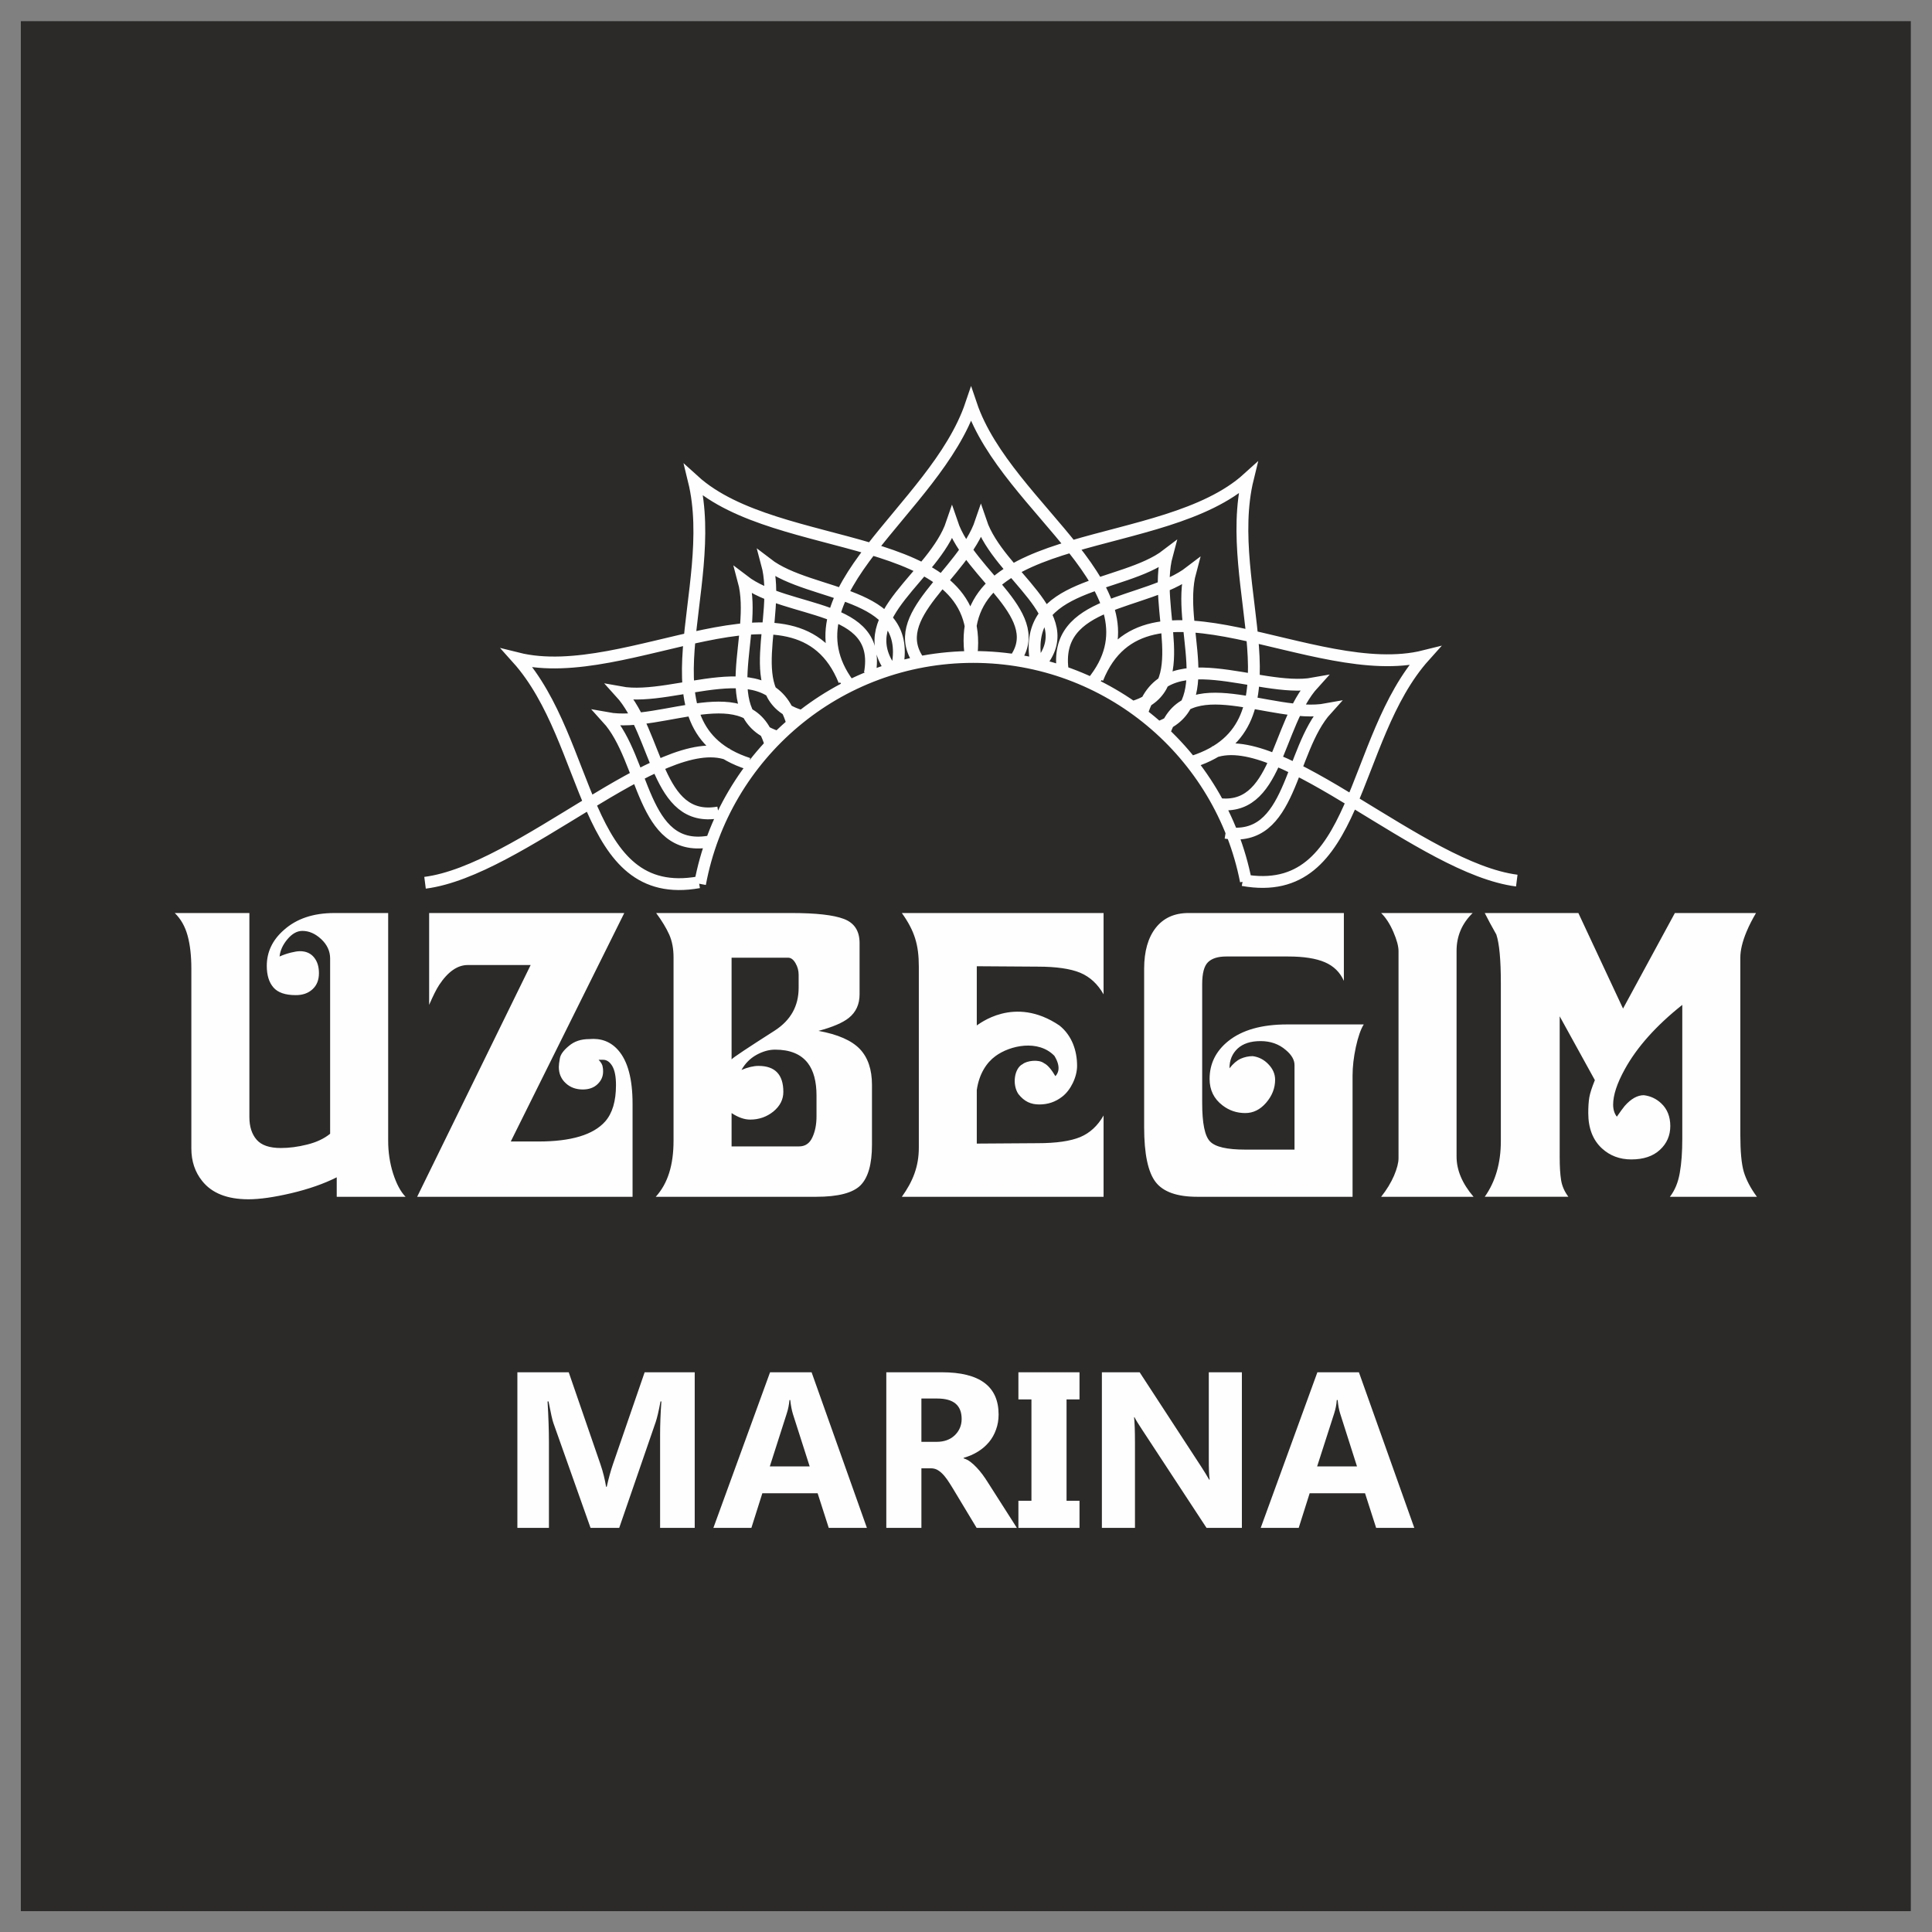 <?xml version="1.0" encoding="UTF-8"?>
<!DOCTYPE svg PUBLIC "-//W3C//DTD SVG 1.1//EN" "http://www.w3.org/Graphics/SVG/1.1/DTD/svg11.dtd">
<!-- Creator: CorelDRAW 2019 (64-Bit) -->
<svg xmlns="http://www.w3.org/2000/svg" xml:space="preserve" width="240px" height="240px" version="1.1" style="shape-rendering:geometricPrecision; text-rendering:geometricPrecision; image-rendering:optimizeQuality; fill-rule:evenodd; clip-rule:evenodd"
viewBox="0 0 240 240"
 xmlns:xlink="http://www.w3.org/1999/xlink">
 <rect x="0" y="0" width="240" height="240" fill="#808080" stroke="none"/>
 <defs>
  <style type="text/css">
   <![CDATA[
    .str0 {stroke:#FEFEFE;stroke-width:1.47;stroke-miterlimit:22.926}
    .fil2 {fill:none}
    .fil0 {fill:#2B2A29}
    .fil1 {fill:#FEFEFE;fill-rule:nonzero}
   ]]>
  </style>
 </defs>
 <g id="Layer_x0020_1">
  <rect class="fil0" x="2.59" y="2.63" width="234.78" height="234.78"/>
  <path class="fil1" d="M121.34 127.38l0 -7.35 7.57 0.05c2.31,0 4.07,0.26 5.28,0.76 1.21,0.51 2.17,1.4 2.9,2.68l0 -10.1 -25.06 0c1.59,2.22 2.11,3.96 2.11,6.66l0 22.48c0,2.35 -0.74,4.2 -2.11,6.11l25.06 0 0 -10.1c-0.73,1.28 -1.69,2.17 -2.9,2.68 -1.21,0.5 -2.97,0.76 -5.28,0.76l-7.57 0.05 0 -6.65c0.29,-2.03 1.23,-3.42 2.31,-4.21 1.81,-1.34 5.32,-2.11 7.33,-0.04 0.93,1.51 0.37,2.28 0.12,2.52 -0.41,-0.7 -0.92,-1.38 -1.4,-1.6 -0.69,-0.53 -2.17,-0.3 -2.65,0.1 -1.04,0.5 -1.35,2.54 -0.54,3.73 0.74,0.93 1.54,1.29 2.6,1.29 1.07,0 2.01,-0.32 2.83,-0.96 1.07,-0.81 1.86,-2.46 1.86,-3.84 0,-1.88 -0.64,-3.76 -2.18,-5 -5.65,-3.84 -10.09,-0.09 -10.28,-0.02zm-70.96 21.29l-8.55 0 0 -2.42c-1.61,0.81 -3.49,1.46 -5.63,1.97 -2.14,0.5 -3.92,0.76 -5.33,0.76 -2.64,0 -4.56,-0.76 -5.76,-2.28 -0.89,-1.11 -1.34,-2.45 -1.34,-4.04l0 -22.32c0,-1.59 -0.15,-2.95 -0.46,-4.09 -0.31,-1.15 -0.84,-2.09 -1.6,-2.83l9.27 0 0 25.35c0,1.18 0.3,2.12 0.9,2.81 0.6,0.69 1.6,1.03 3.01,1.03 1.03,0 2.12,-0.14 3.27,-0.43 1.14,-0.28 2.1,-0.73 2.85,-1.34l0 -21.77c0,-0.91 -0.37,-1.71 -1.1,-2.4 -0.74,-0.69 -1.52,-1.03 -2.35,-1.03 -0.65,0 -1.27,0.34 -1.85,1.03 -0.58,0.69 -0.91,1.41 -0.98,2.15 0.45,-0.2 0.91,-0.36 1.39,-0.48 0.48,-0.12 0.86,-0.18 1.13,-0.18 0.76,0 1.34,0.26 1.75,0.76 0.42,0.51 0.62,1.16 0.62,1.97 0,0.84 -0.26,1.51 -0.8,2 -0.53,0.49 -1.22,0.73 -2.08,0.73 -1.3,0 -2.23,-0.32 -2.78,-0.96 -0.55,-0.64 -0.82,-1.53 -0.82,-2.68 0,-1.71 0.7,-3.2 2.11,-4.44 1.58,-1.42 3.67,-2.12 6.28,-2.12l6.69 0 0 28.28c0,1.42 0.2,2.77 0.61,4.07 0.42,1.3 0.93,2.26 1.55,2.9zm28.2 0l-26.76 0 14.1 -28.79 -7.82 0c-1.27,0 -2.46,0.83 -3.55,2.48 -0.35,0.54 -0.76,1.36 -1.24,2.47l0 -11.41 24.24 0 -14.1 28.38 3.45 0c4.05,0 6.81,-0.83 8.28,-2.49 0.89,-1.01 1.34,-2.52 1.34,-4.51 0,-1.05 -0.15,-1.84 -0.46,-2.37 -0.31,-0.52 -0.69,-0.78 -1.14,-0.78 -0.1,0 -0.2,0 -0.3,0 -0.14,0 -0.23,0 -0.26,0 0.31,0.32 0.48,0.62 0.51,0.89 0.04,0.15 0.05,0.34 0.05,0.58 0,0.6 -0.23,1.12 -0.69,1.56 -0.46,0.44 -1.07,0.66 -1.83,0.66 -0.85,0 -1.57,-0.26 -2.13,-0.79 -0.57,-0.52 -0.85,-1.2 -0.85,-2.01 0,-0.24 0.04,-0.59 0.13,-1.07 0.08,-0.48 0.46,-1 1.13,-1.55 0.67,-0.57 1.5,-0.84 2.5,-0.84 1.47,-0.14 2.67,0.31 3.6,1.36 1.2,1.35 1.8,3.58 1.8,6.68l0 11.55zm29.74 -6.46c0,2.39 -0.47,4.06 -1.41,5.02 -0.95,0.96 -2.79,1.44 -5.53,1.44l-19.92 0c0.76,-0.84 1.31,-1.83 1.67,-2.98 0.36,-1.14 0.54,-2.47 0.54,-3.99l0 -22.78c0,-1.08 -0.18,-2.02 -0.54,-2.83 -0.36,-0.8 -0.9,-1.7 -1.62,-2.67l16.83 0c3.02,0 5.18,0.24 6.48,0.73 1.31,0.49 1.96,1.49 1.96,3l0 6.37c0,1.24 -0.45,2.22 -1.34,2.93 -0.75,0.6 -2.01,1.14 -3.76,1.61 2.41,0.44 4.11,1.19 5.13,2.25 1.01,1.06 1.51,2.55 1.51,4.47l0 7.43zm-9.11 -19.5l0 -1.62c0,-0.5 -0.12,-0.98 -0.39,-1.44 -0.26,-0.45 -0.56,-0.68 -0.91,-0.68l-7.03 0 0 12.63c0.2,-0.24 2,-1.43 5.38,-3.59 1.97,-1.28 2.95,-3.04 2.95,-5.3zm2.22 15.96l0 -2.57c0,-1.75 -0.36,-3.1 -1.08,-4.04 -0.86,-1.12 -2.22,-1.67 -4.07,-1.67 -0.75,0 -1.53,0.22 -2.31,0.65 -0.79,0.44 -1.41,1.07 -1.86,1.87 0.79,-0.33 1.5,-0.5 2.11,-0.5 2.06,0 3.09,1.08 3.09,3.23 0,0.94 -0.41,1.75 -1.23,2.43 -0.83,0.67 -1.79,1.01 -2.89,1.01 -0.72,0 -1.49,-0.27 -2.31,-0.81l0 4.14 8.39 0c0.75,0 1.3,-0.37 1.64,-1.11 0.35,-0.74 0.52,-1.62 0.52,-2.63zm67.98 -11.41c-0.38,0.6 -0.7,1.54 -0.98,2.8 -0.27,1.26 -0.41,2.45 -0.41,3.56l0 15.05 -19.3 0c-2.5,0 -4.23,-0.61 -5.17,-1.84 -0.94,-1.23 -1.42,-3.49 -1.42,-6.79l0 -19.7c0,-2.16 0.48,-3.85 1.44,-5.08 0.97,-1.23 2.32,-1.84 4.07,-1.84l19.3 0 0 8.43c-0.48,-1.08 -1.27,-1.85 -2.37,-2.32 -1.1,-0.47 -2.61,-0.71 -4.53,-0.71l-7.72 0c-1.03,0 -1.78,0.24 -2.26,0.71 -0.48,0.47 -0.72,1.38 -0.72,2.73l0 14.75c0,2.52 0.32,4.12 0.98,4.79 0.65,0.68 2.11,1.01 4.37,1.01l6.12 0 0 -10.5c0,-0.64 -0.36,-1.27 -1.08,-1.87 -0.85,-0.74 -1.9,-1.11 -3.14,-1.11 -1.23,0 -2.18,0.31 -2.85,0.93 -0.67,0.63 -1.01,1.44 -1.01,2.45 0.45,-0.57 0.91,-0.97 1.39,-1.19 0.48,-0.21 0.98,-0.32 1.5,-0.32 0.75,0.1 1.4,0.43 1.95,1.01 0.55,0.57 0.83,1.21 0.83,1.92 0,1.04 -0.37,1.99 -1.11,2.85 -0.74,0.86 -1.6,1.29 -2.6,1.29 -1.06,0 -2.01,-0.32 -2.83,-0.96 -1.06,-0.81 -1.6,-1.9 -1.6,-3.28 0,-1.89 0.78,-3.46 2.32,-4.7 1.72,-1.38 4.15,-2.07 7.31,-2.07l9.52 0zm13.64 21.41l-11.48 0c0.69,-0.87 1.22,-1.75 1.6,-2.62 0.37,-0.88 0.56,-1.6 0.56,-2.18l0 -25.71c0,-0.6 -0.21,-1.4 -0.64,-2.39 -0.43,-1 -0.94,-1.78 -1.52,-2.35l11.37 0c-1.34,1.31 -2,2.88 -2,4.69l0 25.56c0,1.69 0.7,3.35 2.11,5zm35.2 0l-10.81 0c0.62,-0.8 1.03,-1.8 1.23,-2.98 0.21,-1.18 0.31,-2.59 0.31,-4.24l0 -16.62c-3.26,2.59 -5.64,5.26 -7.15,8.01 -0.96,1.74 -1.44,3.2 -1.44,4.38 0,0.59 0.15,1.1 0.46,1.5 0.41,-0.6 0.74,-1.04 0.98,-1.34 0.79,-0.89 1.58,-1.33 2.37,-1.33 0.82,0.1 1.54,0.43 2.16,1.01 0.75,0.7 1.13,1.65 1.13,2.82 0,1.18 -0.43,2.17 -1.29,2.96 -0.85,0.79 -2.04,1.19 -3.55,1.19 -1.44,0 -2.66,-0.46 -3.65,-1.37 -1.13,-1.04 -1.7,-2.51 -1.7,-4.39 0,-0.78 0.04,-1.42 0.13,-1.95 0.09,-0.52 0.32,-1.23 0.69,-2.14l-4.37 -7.93 0 15.55c0,0.44 0,0.83 0,1.17 0,0.33 0,0.6 0,0.8 0,1.18 0.06,2.13 0.18,2.86 0.12,0.72 0.42,1.4 0.9,2.04l-10.39 0c1.33,-1.88 2,-4.19 2,-6.92l0 -19.65c0,-2.89 -0.19,-4.9 -0.56,-6.01 -0.59,-1.04 -1.07,-1.93 -1.44,-2.67l11.63 0 5.55 11.87 6.44 -11.87 10.08 0c-0.44,0.74 -0.84,1.51 -1.18,2.32 -0.52,1.25 -0.77,2.32 -0.77,3.23l0 21.98c0,2.08 0.14,3.62 0.43,4.62 0.3,0.99 0.84,2.03 1.63,3.1z"/>
  <path class="fil2 str0" d="M86.96 109.8c2.98,-16.04 17.04,-28.19 33.94,-28.19 16.78,0 30.76,11.98 33.87,27.85m-64.36 -15.76c-8.35,-3.03 -25.8,14.45 -37.61,15.96m52.07 -25.09c-5.91,-14.76 -26.86,0.65 -40.61,-2.79 9.31,10.37 8.02,30.42 22.56,27.82m33.87 -28.29c1.74,-15.8 -23.99,-12.09 -34.5,-21.62 3.32,13.54 -7.27,30.61 6.78,35.18m57.83 -1.45c8.35,-3.02 25.8,14.46 37.62,15.97m-52.08 -25.1c5.92,-14.75 26.86,0.66 40.62,-2.79 -9.31,10.37 -8.02,30.43 -22.57,27.83m-33.87 -28.3c-1.74,-15.8 23.99,-12.09 34.5,-21.61 -3.32,13.53 7.28,30.61 -6.78,35.17m-42.85 -9.63c-8.44,-11.42 10.76,-21.46 15.24,-34.72 4.46,13.2 24.45,23.17 15.04,34.57m15.33 15.01c7.76,1.36 7.47,-9.74 12.18,-14.92 -6.87,1.25 -18.59,-5.53 -21.31,3.68m10.38 14.87c8.32,1.34 7.84,-10.16 12.55,-15.35 -6.86,1.26 -17.62,-5.42 -20.21,3.08m-3.65 -3.43c7.53,-2.33 2.2,-12.07 4.03,-18.84 -5.54,4.25 -18.06,3.28 -16.28,13.34m15.02 8.16c8.01,-2.61 2.33,-12.62 4.16,-19.39 -5.54,4.25 -17.22,3.35 -15.83,12.44m-42.8 17.47c-7.76,1.36 -7.46,-9.74 -12.18,-14.93 6.87,1.26 18.59,-5.52 21.31,3.68m-10.38 14.88c-8.31,1.33 -7.84,-10.17 -12.55,-15.35 6.87,1.25 17.62,-5.42 20.21,3.08m3.65 -3.43c-7.52,-2.34 -2.19,-12.08 -4.02,-18.84 5.53,4.25 17.98,3.24 16.21,12.68m-14.96 8.82c-8,-2.61 -2.33,-12.62 -4.16,-19.39 5.54,4.25 17.26,2.76 15.69,11.51m6.16 -1.4c-4.23,-5.73 5.38,-10.76 7.63,-17.4 2.24,6.62 12.53,11.61 7.33,17.67m-18.66 0.45c-4.5,-6.52 5.5,-11.34 7.74,-17.98 2.24,6.61 12.25,11.61 7.54,17.32"/>
  <path class="fil1" d="M86.3 189.8l-4.3 0 0 -11.57c0,-1.25 0.05,-2.63 0.16,-4.14l-0.11 0c-0.22,1.19 -0.42,2.04 -0.6,2.57l-4.53 13.14 -3.56 0 -4.61 -13.01c-0.13,-0.35 -0.33,-1.25 -0.61,-2.7l-0.12 0c0.11,1.91 0.17,3.58 0.17,5.02l0 10.69 -3.92 0 0 -19.33 6.38 0 3.95 11.46c0.31,0.91 0.54,1.83 0.69,2.76l0.08 0c0.24,-1.07 0.5,-2 0.77,-2.79l3.94 -11.43 6.22 0 0 19.33z"/>
  <path id="1" class="fil1" d="M107.69 189.8l-4.74 0 -1.38 -4.3 -6.87 0 -1.36 4.3 -4.72 0 7.04 -19.33 5.16 0 6.87 19.33zm-7.11 -7.64l-2.08 -6.5c-0.15,-0.49 -0.26,-1.07 -0.33,-1.74l-0.1 0c-0.05,0.56 -0.16,1.13 -0.34,1.68l-2.1 6.56 4.95 0z"/>
  <path id="2" class="fil1" d="M126.32 189.8l-5 0 -3 -4.98c-0.23,-0.37 -0.44,-0.71 -0.65,-1.01 -0.21,-0.29 -0.41,-0.55 -0.63,-0.76 -0.21,-0.21 -0.43,-0.37 -0.66,-0.49 -0.23,-0.11 -0.48,-0.16 -0.74,-0.16l-1.18 0 0 7.4 -4.36 0 0 -19.33 6.91 0c4.69,0 7.04,1.75 7.04,5.25 0,0.68 -0.11,1.3 -0.32,1.87 -0.2,0.57 -0.49,1.09 -0.87,1.55 -0.38,0.45 -0.83,0.85 -1.37,1.18 -0.54,0.34 -1.13,0.59 -1.79,0.78l0 0.06c0.29,0.09 0.57,0.23 0.84,0.43 0.27,0.21 0.53,0.44 0.78,0.71 0.26,0.27 0.5,0.56 0.73,0.87 0.23,0.31 0.43,0.61 0.62,0.91l3.65 5.72zm-11.86 -16.07l0 5.38 1.89 0c0.93,0 1.68,-0.27 2.25,-0.81 0.57,-0.55 0.86,-1.23 0.86,-2.03 0,-1.7 -1.01,-2.54 -3.03,-2.54l-1.97 0z"/>
  <polygon id="3" class="fil1" points="134.1,170.47 134.1,173.84 132.49,173.84 132.49,186.43 134.1,186.43 134.1,189.8 126.51,189.8 126.51,186.43 128.13,186.43 128.13,173.84 126.51,173.84 126.51,170.47 "/>
  <path id="4" class="fil1" d="M154.27 189.8l-4.39 0 -7.97 -12.15c-0.47,-0.71 -0.8,-1.24 -0.98,-1.6l-0.05 0c0.07,0.68 0.11,1.72 0.11,3.12l0 10.63 -4.11 0 0 -19.33 4.69 0 7.67 11.76c0.35,0.54 0.67,1.06 0.97,1.58l0.06 0c-0.08,-0.44 -0.11,-1.33 -0.11,-2.65l0 -10.69 4.11 0 0 19.33z"/>
  <path id="5" class="fil1" d="M175.69 189.8l-4.74 0 -1.38 -4.3 -6.88 0 -1.36 4.3 -4.72 0 7.04 -19.33 5.16 0 6.88 19.33zm-7.12 -7.64l-2.07 -6.5c-0.16,-0.49 -0.27,-1.07 -0.33,-1.74l-0.11 0c-0.04,0.56 -0.15,1.13 -0.33,1.68l-2.11 6.56 4.95 0z"/>
 </g>
</svg>
